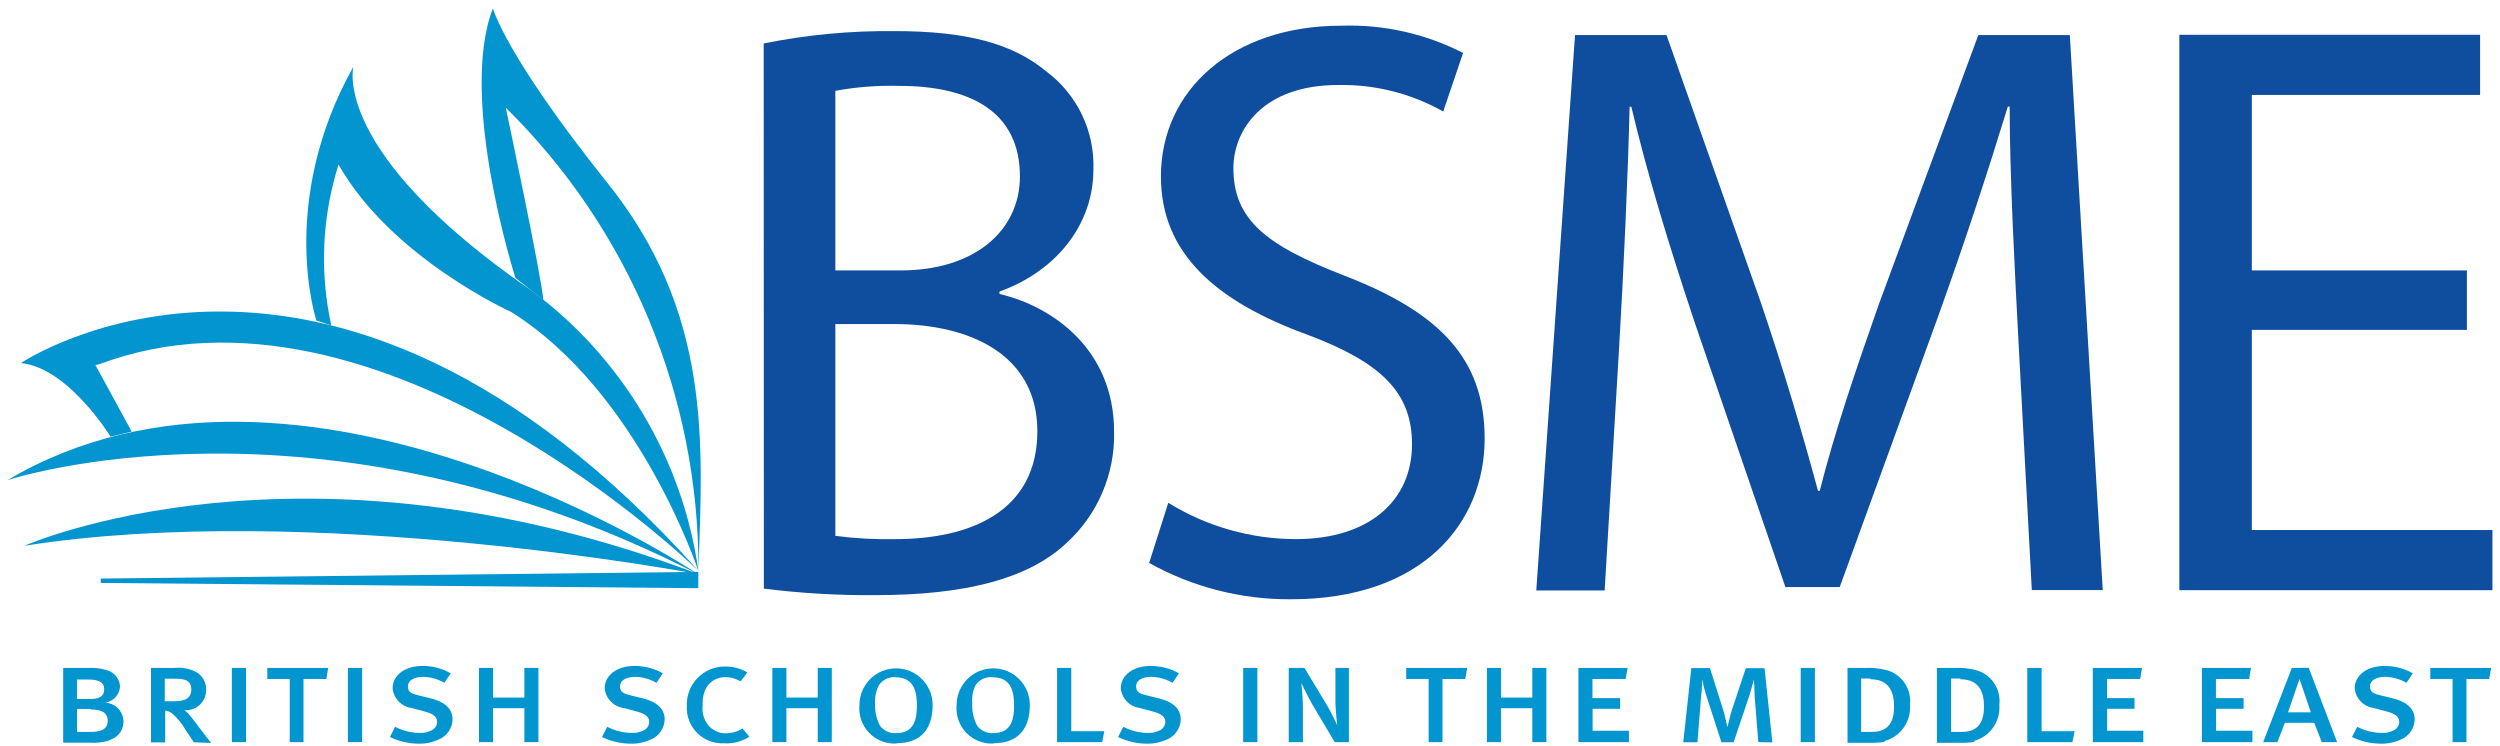 <svg width="238" height="71" viewBox="0 0 238 71" fill="none" xmlns="http://www.w3.org/2000/svg">
<path d="M66.505 54.659C66.505 54.659 29.541 47.663 2.328 51.958C2.328 51.958 28.623 40.249 66.505 54.659Z" fill="#0395D0"/>
<path d="M66.451 54.659C66.451 54.659 28.542 29.229 0.721 45.705C0.721 45.705 30.054 35.995 66.451 54.659Z" fill="#0395D0"/>
<path d="M10.526 41.573C10.526 41.573 6.515 35.009 1.99 34.563C1.99 34.563 31.121 14.873 66.505 54.362C66.505 54.362 36.145 24.651 9.418 34.685L9.081 34.752L12.538 41.086L10.526 41.573Z" fill="#0395D0"/>
<path d="M30.122 30.512C30.122 30.512 26.381 19.316 33.647 6.337C33.647 6.337 31.405 14.44 50.583 27.648C54.874 30.826 58.49 34.826 61.221 39.414C63.953 44.002 65.744 49.088 66.492 54.376C66.492 54.376 60.887 37.359 48.665 29.701C48.665 29.701 37.266 24.556 32.229 15.669C30.658 20.625 30.42 25.907 31.54 30.984L30.122 30.512Z" fill="#0395D0"/>
<path d="M49.07 26.46C49.07 26.46 43.6 9.362 46.923 0.8C46.923 0.8 48.097 5.23 57.727 17.29C67.802 29.769 66.897 42.234 66.492 54.227C66.514 46.046 64.903 37.943 61.754 30.392C58.605 22.841 53.98 15.995 48.152 10.254C48.152 10.254 51.622 26.663 51.717 28.54L49.07 26.46Z" fill="#0395D0"/>
<path d="M9.594 55.496V55.078L66.478 54.443C66.478 54.443 66.478 55.942 66.478 55.996L9.594 55.496Z" fill="#0395D0"/>
<path d="M8.621 67.489H7.338V69.677H8.594C9.377 69.677 10.255 69.556 10.255 68.624C10.255 67.692 9.391 67.543 8.621 67.543M8.486 64.694H7.325V66.544H8.567C9.283 66.544 9.918 66.409 9.918 65.612C9.918 64.815 9.121 64.694 8.459 64.694M10.336 70.514C9.771 70.677 9.181 70.741 8.594 70.704H6.015V63.586H8.419C8.979 63.554 9.541 63.618 10.08 63.775C10.446 63.857 10.775 64.055 11.019 64.34C11.263 64.625 11.407 64.981 11.43 65.356C11.404 65.735 11.249 66.094 10.991 66.374C10.734 66.654 10.388 66.838 10.012 66.895C10.444 66.911 10.855 67.081 11.173 67.373C11.49 67.666 11.692 68.063 11.743 68.492C11.793 68.921 11.689 69.353 11.448 69.712C11.208 70.07 10.847 70.331 10.431 70.447" fill="#0395D0"/>
<path d="M16.509 64.612H15.685V66.76H16.414C17.278 66.76 18.21 66.679 18.21 65.639C18.21 64.599 17.265 64.612 16.509 64.612ZM18.44 70.663C18.237 70.298 17.981 69.961 17.724 69.582C17.373 68.951 16.916 68.385 16.373 67.908C16.188 67.76 15.962 67.671 15.725 67.651V70.676H14.375V63.586H16.603C17.346 63.506 18.096 63.657 18.75 64.018C19.021 64.19 19.243 64.427 19.397 64.709C19.55 64.99 19.63 65.305 19.628 65.625C19.637 65.897 19.588 66.166 19.485 66.417C19.382 66.668 19.228 66.895 19.032 67.082C18.835 67.269 18.602 67.413 18.346 67.504C18.091 67.595 17.819 67.632 17.549 67.611C17.689 67.701 17.816 67.81 17.927 67.935C18.156 68.218 18.602 68.732 18.98 69.285L20.101 70.73L18.44 70.663Z" fill="#0395D0"/>
<path d="M23.423 63.586H22.073V70.649H23.423V63.586Z" fill="#0395D0"/>
<path d="M25.449 63.586V64.639H27.583V70.649H28.893V64.639H31.067L31.243 63.586H25.449Z" fill="#0395D0"/>
<path d="M34.471 63.586H33.12V70.649H34.471V63.586Z" fill="#0395D0"/>
<path d="M41.777 70.393C41.165 70.68 40.494 70.819 39.819 70.798C38.883 70.788 37.96 70.571 37.118 70.163L37.617 69.191C38.334 69.567 39.131 69.766 39.94 69.772C40.327 69.791 40.713 69.712 41.061 69.542C41.221 69.473 41.357 69.36 41.455 69.217C41.553 69.073 41.609 68.905 41.615 68.732C41.615 68.218 41.223 67.921 40.264 67.692L39.211 67.408C38.737 67.349 38.298 67.132 37.964 66.791C37.631 66.45 37.423 66.005 37.374 65.531C37.374 64.275 38.563 63.397 40.21 63.397C41.157 63.39 42.088 63.633 42.911 64.099L42.304 65.004C41.688 64.645 40.991 64.449 40.278 64.437C39.414 64.437 38.833 64.775 38.833 65.342C38.833 65.909 39.17 66.044 40.021 66.247L41.034 66.49C42.101 66.76 43.087 67.327 43.087 68.502C43.071 68.9 42.946 69.287 42.724 69.618C42.502 69.949 42.193 70.213 41.831 70.379" fill="#0395D0"/>
<path d="M49.921 63.586V66.409H46.936V63.586H45.599V70.649H46.936V67.422H49.921V70.649H51.258V63.586H49.921Z" fill="#0395D0"/>
<path d="M61.967 70.393C61.356 70.68 60.685 70.819 60.009 70.798C59.073 70.788 58.151 70.571 57.308 70.163L57.808 69.191C58.525 69.567 59.321 69.766 60.131 69.772C60.518 69.791 60.904 69.712 61.252 69.542C61.411 69.473 61.548 69.36 61.646 69.217C61.744 69.073 61.799 68.905 61.805 68.732C61.805 68.218 61.414 67.921 60.455 67.692L59.401 67.408C58.928 67.349 58.488 67.132 58.155 66.791C57.821 66.45 57.613 66.005 57.565 65.531C57.565 64.275 58.753 63.397 60.401 63.397C61.347 63.39 62.279 63.633 63.102 64.099L62.494 65.004C61.879 64.645 61.181 64.449 60.468 64.437C59.604 64.437 59.023 64.775 59.023 65.342C59.023 65.909 59.361 66.044 60.212 66.247L61.225 66.49C62.292 66.76 63.277 67.327 63.277 68.502C63.262 68.9 63.136 69.287 62.914 69.618C62.693 69.949 62.384 70.213 62.022 70.379" fill="#0395D0"/>
<path d="M68.99 70.757C68.514 70.79 68.036 70.722 67.588 70.557C67.14 70.392 66.732 70.133 66.391 69.799C66.05 69.465 65.784 69.062 65.611 68.617C65.437 68.172 65.36 67.696 65.384 67.219C65.364 66.728 65.444 66.238 65.619 65.779C65.794 65.32 66.062 64.901 66.404 64.548C66.746 64.196 67.157 63.917 67.611 63.728C68.065 63.539 68.552 63.445 69.044 63.451C69.785 63.444 70.513 63.64 71.151 64.018L70.502 64.869C70.071 64.606 69.576 64.466 69.071 64.464C68.707 64.454 68.348 64.54 68.028 64.713C67.708 64.886 67.439 65.14 67.248 65.45C66.975 65.969 66.853 66.553 66.897 67.138C66.85 67.492 66.878 67.852 66.981 68.194C67.083 68.537 67.257 68.853 67.491 69.123C67.703 69.349 67.961 69.527 68.247 69.646C68.534 69.765 68.842 69.821 69.152 69.812C69.697 69.8 70.229 69.642 70.692 69.353L71.34 70.136C70.651 70.576 69.847 70.797 69.03 70.771" fill="#0395D0"/>
<path d="M77.85 63.586V66.409H74.865V63.586H73.528V70.649H74.865V67.422H77.85V70.649H79.186V63.586H77.85Z" fill="#0395D0"/>
<path d="M85.25 64.464C84.948 64.444 84.645 64.502 84.371 64.632C84.097 64.762 83.86 64.96 83.684 65.207C83.398 65.751 83.267 66.363 83.306 66.976C83.271 67.712 83.434 68.444 83.778 69.096C83.962 69.338 84.206 69.529 84.485 69.65C84.764 69.77 85.07 69.817 85.372 69.785C87.033 69.785 87.29 68.434 87.29 67.178C87.29 65.922 87.06 64.477 85.25 64.477M85.358 70.784C84.874 70.814 84.389 70.738 83.938 70.562C83.486 70.386 83.077 70.114 82.741 69.765C82.404 69.416 82.148 68.997 81.989 68.539C81.83 68.081 81.772 67.594 81.82 67.111C81.82 66.653 81.91 66.2 82.085 65.778C82.26 65.355 82.517 64.971 82.841 64.647C83.164 64.324 83.548 64.067 83.971 63.892C84.394 63.717 84.847 63.627 85.304 63.627C85.762 63.627 86.215 63.717 86.638 63.892C87.061 64.067 87.445 64.324 87.768 64.647C88.092 64.971 88.348 65.355 88.524 65.778C88.699 66.2 88.789 66.653 88.789 67.111C88.789 69.245 87.789 70.757 85.358 70.757" fill="#0395D0"/>
<path d="M94.448 64.464C94.145 64.444 93.842 64.502 93.568 64.632C93.294 64.762 93.057 64.96 92.881 65.207C92.614 65.756 92.502 66.368 92.557 66.976C92.522 67.712 92.686 68.444 93.029 69.096C93.214 69.338 93.457 69.529 93.736 69.65C94.015 69.77 94.321 69.817 94.623 69.785C96.284 69.785 96.541 68.434 96.541 67.178C96.541 65.922 96.311 64.477 94.502 64.477M94.61 70.784C94.126 70.814 93.641 70.738 93.189 70.562C92.737 70.386 92.329 70.114 91.992 69.765C91.656 69.416 91.399 68.997 91.24 68.539C91.081 68.081 91.023 67.594 91.071 67.111C91.071 66.187 91.438 65.301 92.092 64.647C92.745 63.994 93.632 63.627 94.556 63.627C95.48 63.627 96.366 63.994 97.019 64.647C97.673 65.301 98.04 66.187 98.04 67.111C98.04 69.245 97.041 70.757 94.61 70.757" fill="#0395D0"/>
<path d="M100.633 63.586V70.649H104.928L105.13 69.609H101.984V63.586H100.633Z" fill="#0395D0"/>
<path d="M111.1 70.393C110.488 70.68 109.817 70.819 109.141 70.798C108.205 70.788 107.283 70.571 106.44 70.163L106.94 69.191C107.657 69.567 108.453 69.766 109.263 69.772C109.65 69.791 110.036 69.712 110.384 69.542C110.543 69.473 110.68 69.36 110.778 69.217C110.876 69.073 110.931 68.905 110.937 68.732C110.937 68.218 110.546 67.921 109.587 67.692L108.534 67.408C108.06 67.349 107.621 67.132 107.287 66.791C106.953 66.45 106.745 66.005 106.697 65.531C106.697 64.275 107.885 63.397 109.533 63.397C110.479 63.39 111.411 63.633 112.234 64.099L111.626 65.004C111.011 64.645 110.313 64.449 109.6 64.437C108.736 64.437 108.155 64.775 108.155 65.342C108.155 65.909 108.493 66.044 109.344 66.247L110.357 66.49C111.437 66.76 112.41 67.327 112.41 68.502C112.394 68.9 112.268 69.287 112.046 69.618C111.825 69.949 111.516 70.213 111.154 70.379" fill="#0395D0"/>
<path d="M119.703 63.586H118.352V70.649H119.703V63.586Z" fill="#0395D0"/>
<path d="M127.063 70.649L124.97 67.124C124.551 66.422 123.889 65.031 123.889 65.031C123.889 65.031 124.025 66.382 124.038 67.273V70.649H122.688V63.586H124.187L126.334 67.151C126.766 67.881 127.306 69.042 127.306 69.042C127.306 69.042 127.144 67.692 127.131 66.881V63.586H128.414V70.649H127.063Z" fill="#0395D0"/>
<path d="M133.87 63.586V64.639H136.004V70.649H137.327V64.639H139.488L139.677 63.586H133.87Z" fill="#0395D0"/>
<path d="M145.876 63.586V66.409H142.891V63.586H141.554V70.649H142.891V67.422H145.876V70.649H147.213V63.586H145.876Z" fill="#0395D0"/>
<path d="M150.265 63.586V70.649H155.073V69.569H151.615V67.476H154.235V66.463H151.602V64.639H154.762L154.951 63.586H150.265Z" fill="#0395D0"/>
<path d="M167.39 70.65L167.039 66.26C167.039 65.707 166.971 64.721 166.971 64.694C166.971 64.667 166.715 65.68 166.539 66.22L165.04 70.663H163.879L162.447 66.247C162.281 65.728 162.145 65.201 162.042 64.667C162.042 64.667 162.042 65.707 161.947 66.247L161.596 70.663H160.246L161.015 63.6H162.785L164.068 67.651C164.216 68.151 164.432 69.164 164.446 69.218C164.459 69.272 164.689 68.165 164.851 67.665L166.201 63.613H167.984L168.727 70.677L167.39 70.65Z" fill="#0395D0"/>
<path d="M172.778 63.586H171.428V70.649H172.778V63.586Z" fill="#0395D0"/>
<path d="M178.059 64.599H177.181V69.677H178.207C179.787 69.677 180.314 68.705 180.314 67.273C180.314 65.841 179.828 64.666 178.059 64.666M179.409 70.622C178.963 70.698 178.511 70.73 178.059 70.717H175.884V63.586H177.559C178.273 63.552 178.989 63.629 179.679 63.816C180.368 64.024 180.962 64.468 181.355 65.071C181.747 65.674 181.915 66.397 181.827 67.111C181.888 67.875 181.679 68.636 181.238 69.263C180.796 69.89 180.149 70.342 179.409 70.541" fill="#0395D0"/>
<path d="M186.635 64.599H185.743V69.677H186.77C188.35 69.677 188.877 68.705 188.877 67.273C188.877 65.842 188.39 64.667 186.621 64.667M187.972 70.622C187.526 70.698 187.073 70.73 186.621 70.717H184.393V63.586H186.067C186.782 63.551 187.497 63.629 188.188 63.816C188.877 64.024 189.47 64.469 189.863 65.071C190.256 65.674 190.423 66.397 190.335 67.111C190.396 67.875 190.188 68.636 189.746 69.263C189.305 69.89 188.658 70.342 187.918 70.541" fill="#0395D0"/>
<path d="M192.996 63.586V70.649H197.291L197.507 69.609H194.36V63.586H192.996Z" fill="#0395D0"/>
<path d="M199.235 63.586V70.649H204.043V69.569H200.599V67.476H203.206V66.463H200.586V64.639H203.746L203.921 63.586H199.235Z" fill="#0395D0"/>
<path d="M209.621 63.586V70.649H214.429V69.569H210.971V67.476H213.591V66.463H210.958V64.639H214.118L214.294 63.586H209.621Z" fill="#0395D0"/>
<path d="M218.912 64.639L219.993 67.813H217.819L218.912 64.639ZM218.183 63.586L215.455 70.649H216.806L217.521 68.813H220.317L221.033 70.649H222.491L219.79 63.572L218.183 63.586Z" fill="#0395D0"/>
<path d="M228.569 70.393C227.957 70.68 227.286 70.819 226.61 70.798C225.674 70.788 224.752 70.571 223.909 70.163L224.409 69.191C225.126 69.567 225.923 69.766 226.732 69.772C227.119 69.792 227.505 69.713 227.853 69.542C228.012 69.473 228.149 69.36 228.247 69.217C228.345 69.073 228.4 68.905 228.407 68.732C228.407 68.218 228.015 67.921 227.056 67.692L226.003 67.408C225.529 67.349 225.09 67.132 224.756 66.791C224.422 66.45 224.214 66.005 224.166 65.531C224.166 64.275 225.355 63.397 227.002 63.397C227.948 63.39 228.88 63.633 229.703 64.099L229.095 65.004C228.48 64.644 227.782 64.449 227.07 64.437C226.205 64.437 225.625 64.775 225.625 65.342C225.625 65.909 225.962 66.044 226.813 66.247L227.826 66.49C228.893 66.76 229.879 67.327 229.879 68.502C229.864 68.901 229.739 69.287 229.518 69.619C229.296 69.951 228.986 70.214 228.623 70.379" fill="#0395D0"/>
<path d="M231.364 63.586V64.639H233.485V70.649H234.808V64.639H236.969L237.158 63.586H231.364Z" fill="#0395D0"/>
<path d="M79.525 51.013C81.422 51.262 83.337 51.366 85.251 51.323C92.314 51.323 98.756 48.73 98.756 41.046C98.756 33.901 92.557 30.849 85.102 30.849H79.525V51.013ZM79.525 25.744H85.724C92.868 25.744 97.095 21.895 97.095 16.804C97.095 10.686 92.463 8.174 85.561 8.174C83.538 8.123 81.515 8.281 79.525 8.646V25.744ZM72.704 4.136C76.812 3.309 80.994 2.916 85.183 2.961C92.003 2.961 96.406 4.136 99.62 6.81C101.065 7.888 102.226 9.3 103.005 10.925C103.783 12.551 104.156 14.341 104.091 16.142C104.091 21.314 100.633 25.785 95.15 27.756V27.986C100.161 29.161 106.062 33.213 106.062 41.127C106.104 43.114 105.72 45.088 104.935 46.914C104.15 48.741 102.982 50.378 101.511 51.715C97.905 55.091 91.936 56.658 83.306 56.658C79.767 56.687 76.23 56.479 72.718 56.037L72.704 4.136Z" fill="#0F4E9E"/>
<path d="M111.221 47.866C114.874 50.123 119.082 51.321 123.376 51.323C130.372 51.323 134.423 47.636 134.423 42.302C134.423 37.44 131.601 34.536 124.456 31.862C115.853 28.729 110.519 24.178 110.519 16.804C110.519 8.566 117.339 2.448 127.671 2.448C131.7 2.31 135.697 3.203 139.285 5.041L137.394 10.618C134.345 8.895 130.889 8.023 127.387 8.093C120.175 8.093 117.42 12.401 117.42 16.02C117.42 20.963 120.634 23.394 127.927 26.217C136.868 29.674 141.338 33.983 141.338 41.748C141.338 49.851 135.382 57.05 122.903 57.05C118.178 57.085 113.525 55.894 109.398 53.592L111.221 47.866Z" fill="#0F4E9E"/>
<path d="M192.185 32.97C191.794 25.596 191.321 16.655 191.321 10.146H191.146C189.268 16.264 187.094 22.935 184.474 30.228L175.142 55.888H169.969L161.339 30.714C158.827 23.178 156.788 16.439 155.302 10.159H155.14C154.978 16.75 154.587 25.542 154.114 33.537L152.763 56.212H146.254L149.941 3.339H158.652L167.673 28.918C169.875 35.428 171.59 41.235 173.075 46.731H173.237C174.588 41.397 176.533 35.59 178.883 28.918L188.336 3.339H197.047L200.181 56.172H193.428L192.185 32.97Z" fill="#0F4E9E"/>
<path d="M207.474 3.312V56.185H237.28V50.459H214.375V31.403H234.849V25.744H214.375V9.038H236.105V3.312H207.474Z" fill="#0F4E9E"/>
</svg>
